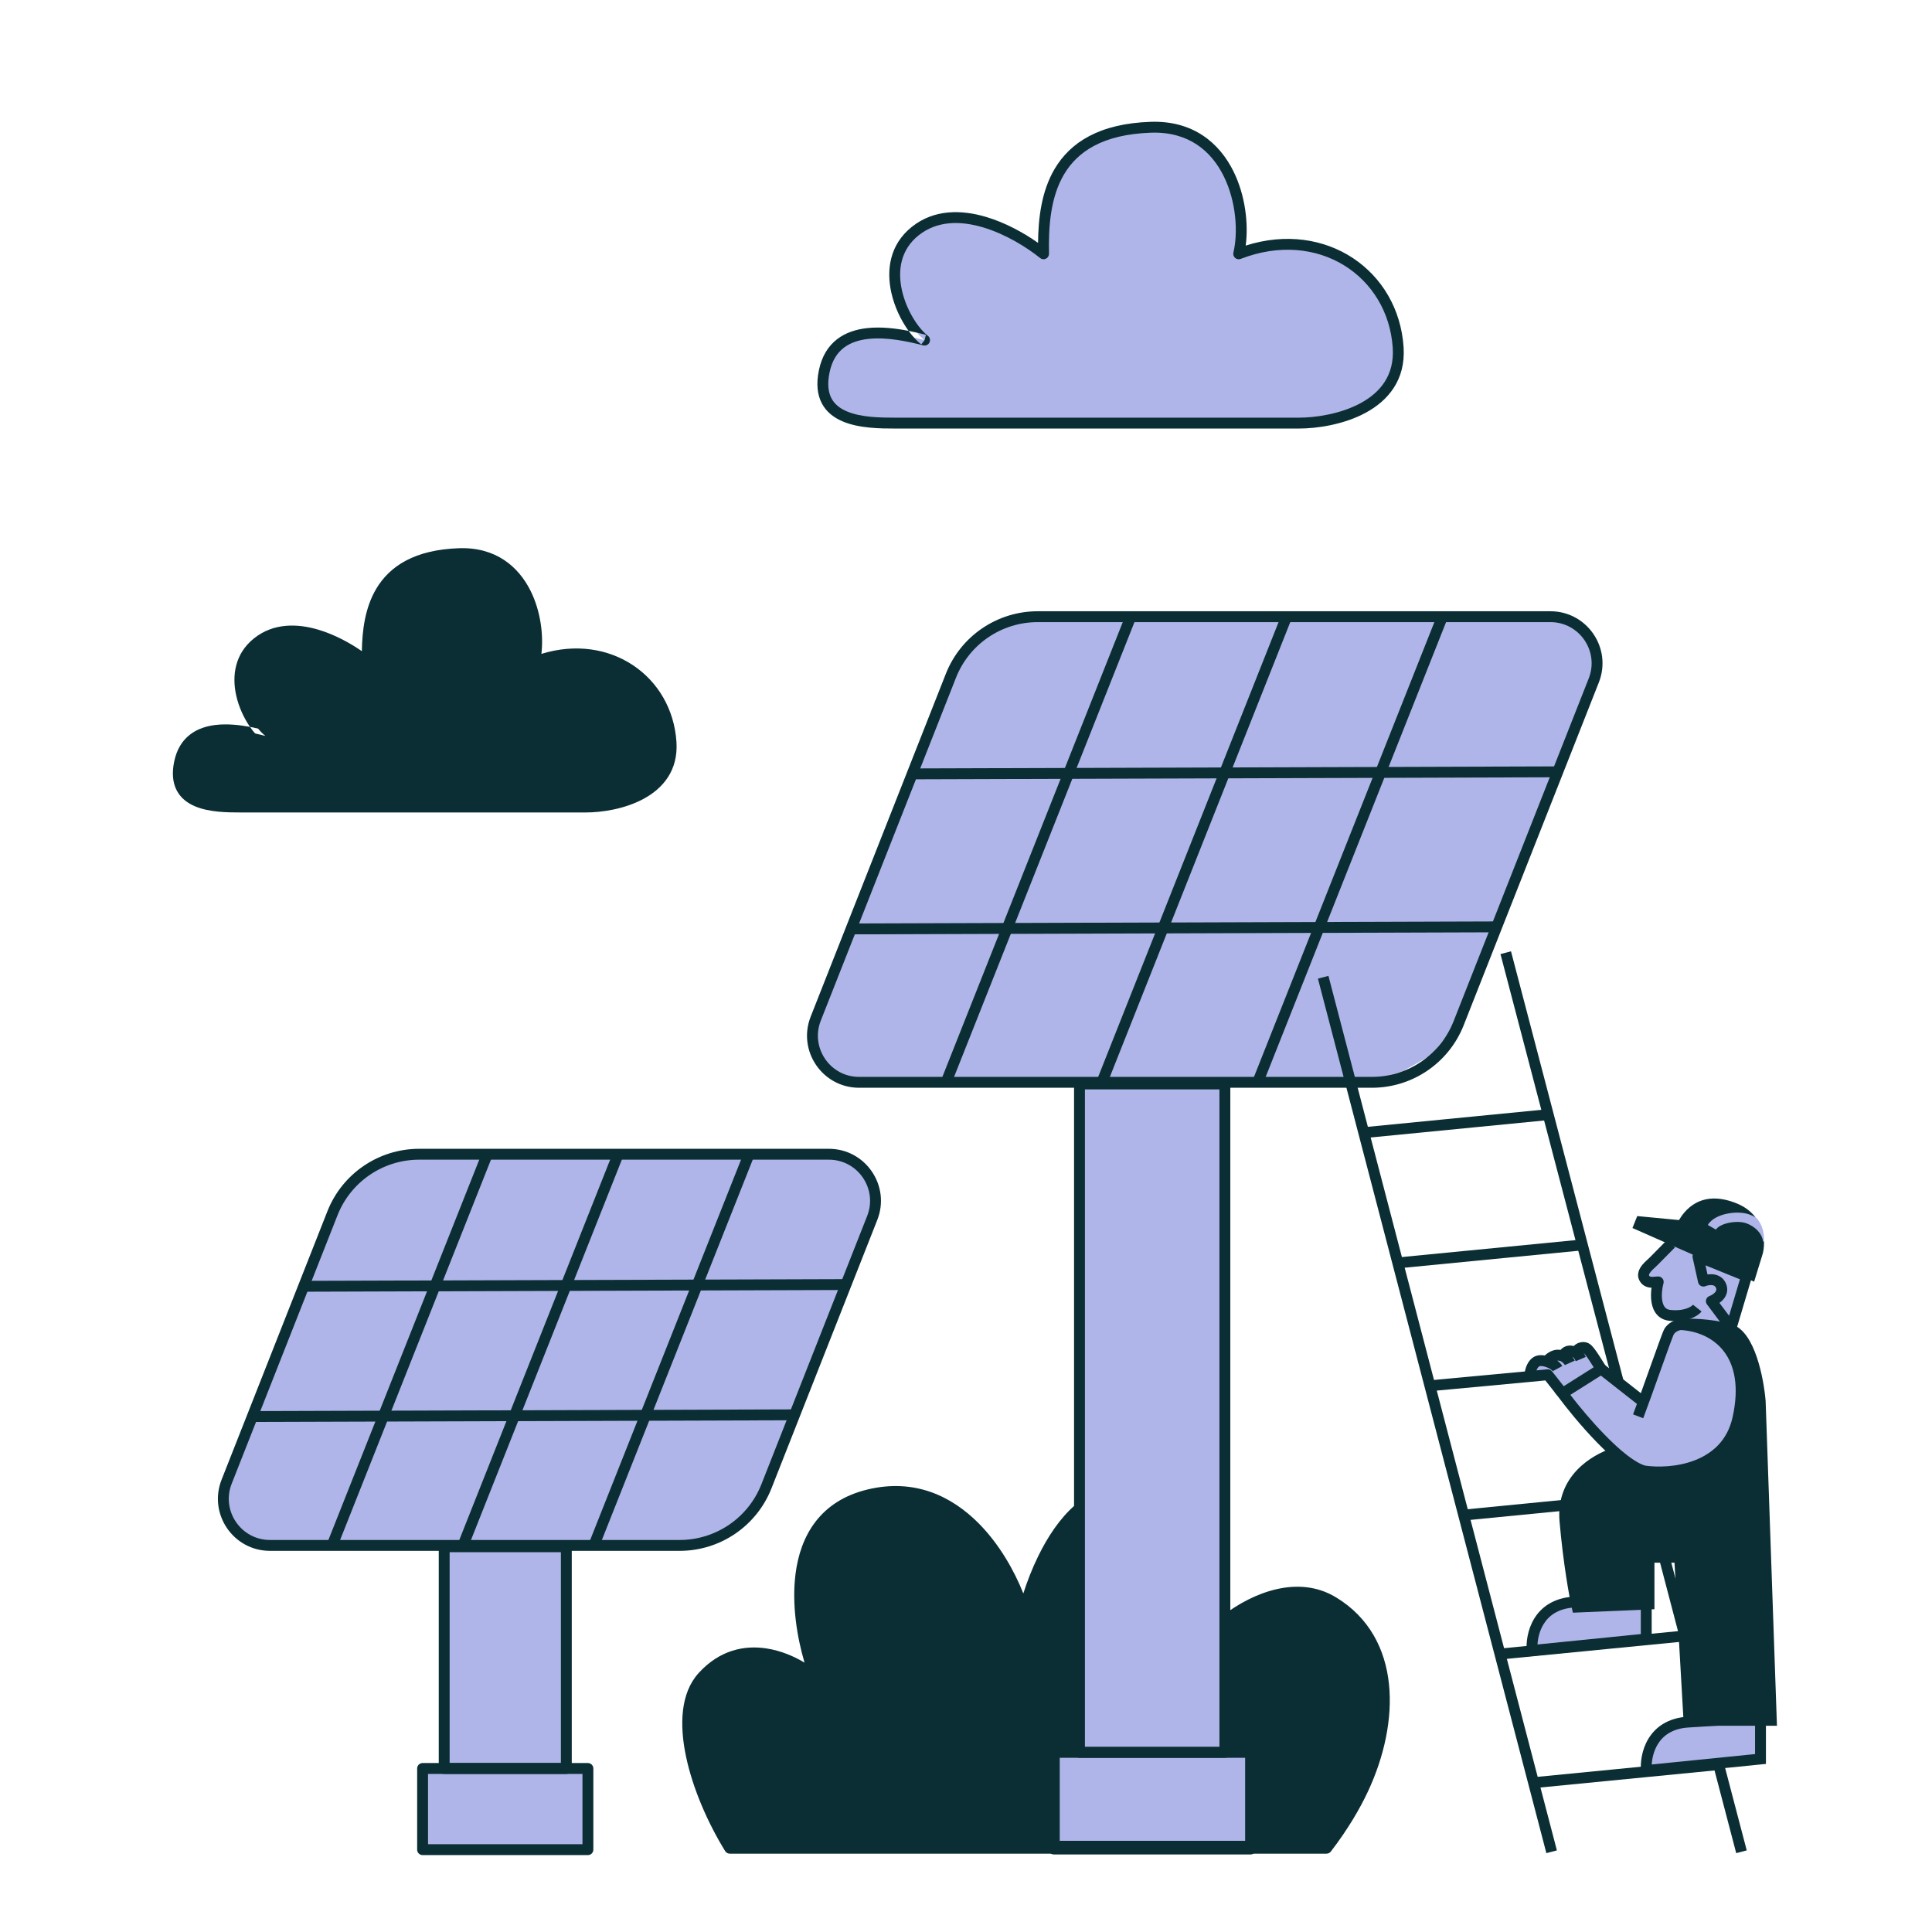 <svg width="348" height="348" viewBox="0 0 348 348" fill="none" xmlns="http://www.w3.org/2000/svg">
<path d="M233.947 76.21H161.249C155.961 76.21 146.536 76.099 148.471 66.85C150.407 57.602 161.24 59.905 166.539 61.26C162.631 58.227 157.56 47.41 164.882 41.603C172.204 35.797 183.118 41.802 187.97 45.721C187.768 36.044 189.303 23.527 207.296 22.921C221.692 22.435 224.948 38.096 223.117 45.721C237.629 40.094 250.955 48.978 251.844 62.601C252.555 73.5 240.209 76.214 233.947 76.21Z" fill="#AFB5E8"/>
<path d="M283.843 288.186C277.335 288.984 275.763 294.329 275.791 296.902L296.796 295.471L296.398 279.418L303.363 278.622L304.093 308.606L303.363 310.397C297.844 311.086 296.42 316.61 296.398 319.285L317.708 317.28L316.191 259.541L311.85 239.372L314.273 230.307C315.314 229.193 317.459 226.339 317.708 223.84C317.956 221.34 316.8 219.716 316.191 219.217L314.985 218.175L311.326 216.999L302.588 222.376L296.164 228.965L296.452 230.736H298.511V234.649L299.911 236.954H303.082L301.559 238.931L296.164 252.274L288.38 246.632L285.909 242.473L276.314 245.479L275.243 247.662H278.702L280.771 250.418L290.317 260.96L283.843 288.186Z" fill="#AFB5E8"/>
<path d="M76.179 318.738V333.351H105.873V318.738H102.042V278.367H123.209L129.148 276.674L133.554 274.184L137.481 269.203L157.601 219.442V214.22L154.96 209.859L149.984 208.064H76.626L70.747 208.534L65.385 211.027L60.902 216.062L40.651 267.007L40.231 270.879L42.236 275.916L47.708 278.367H79.794V318.738H76.179Z" fill="#AFB5E8"/>
<path d="M189.355 315.429V332.872H224.802V315.429H220.228V195.022H245.496L252.585 193.001L257.844 190.029L262.532 184.083L286.55 124.682L287.858 118.089L284.195 112.62L277.458 111.1H189.889L182.871 111.662L176.47 114.638L171.119 120.648L146.945 181.461L146.444 186.083L148.838 192.097L155.369 195.022H193.671V315.429H189.355Z" fill="#AFB5E8"/>
<path fill-rule="evenodd" clip-rule="evenodd" d="M75.507 206.927C68.207 206.927 61.649 211.39 58.971 218.182L39.911 266.53C37.485 272.683 42.02 279.346 48.635 279.346H122.425C129.726 279.346 136.284 274.882 138.961 268.09L158.021 219.743C160.446 213.59 155.911 206.927 149.297 206.927H75.507ZM60.794 218.901C63.176 212.857 69.012 208.886 75.507 208.886H149.297C154.529 208.886 158.117 214.157 156.198 219.024L137.138 267.372C134.756 273.414 128.921 277.386 122.425 277.386H48.635C43.403 277.386 39.815 272.116 41.734 267.248L60.794 218.901Z" fill="#0B2E34"/>
<path fill-rule="evenodd" clip-rule="evenodd" d="M88.673 208.283L60.633 278.972L58.811 278.249L86.852 207.561L88.673 208.283Z" fill="#0B2E34"/>
<path fill-rule="evenodd" clip-rule="evenodd" d="M152.057 232.362L54.873 232.669L54.867 230.71L152.051 230.403L152.057 232.362Z" fill="#0B2E34"/>
<path fill-rule="evenodd" clip-rule="evenodd" d="M143.154 255.824L45.97 256.13L45.964 254.171L143.148 253.864L143.154 255.824Z" fill="#0B2E34"/>
<path fill-rule="evenodd" clip-rule="evenodd" d="M112.249 208.283L84.209 278.972L82.388 278.249L110.428 207.561L112.249 208.283Z" fill="#0B2E34"/>
<path fill-rule="evenodd" clip-rule="evenodd" d="M135.826 208.283L107.785 278.972L105.964 278.249L134.005 207.561L135.826 208.283Z" fill="#0B2E34"/>
<path fill-rule="evenodd" clip-rule="evenodd" d="M75.14 318.545C75.14 318.004 75.579 317.565 76.12 317.565H105.897C106.437 317.565 106.876 318.004 106.876 318.545V333.168C106.876 333.709 106.437 334.147 105.897 334.147H76.12C75.579 334.147 75.14 333.709 75.14 333.168V318.545ZM77.1 319.525V332.188H104.917V319.525H77.1Z" fill="#0B2E34"/>
<path fill-rule="evenodd" clip-rule="evenodd" d="M79.03 278.611C79.03 278.07 79.468 277.631 80.01 277.631H102.009C102.55 277.631 102.989 278.07 102.989 278.611V318.545C102.989 319.087 102.55 319.525 102.009 319.525H80.01C79.468 319.525 79.03 319.087 79.03 318.545V278.611ZM80.989 279.59V317.566H101.03V279.59H80.989Z" fill="#0B2E34"/>
<path fill-rule="evenodd" clip-rule="evenodd" d="M186.907 110.102C179.607 110.102 173.049 114.565 170.372 121.357L146.024 183.116C143.598 189.269 148.133 195.932 154.748 195.932H247.108C254.409 195.932 260.966 191.468 263.644 184.676L287.991 122.918C290.417 116.765 285.881 110.102 279.267 110.102H186.907ZM172.195 122.076C174.577 116.032 180.412 112.061 186.907 112.061H279.267C284.499 112.061 288.087 117.332 286.168 122.199L261.821 183.958C259.439 190.001 253.604 193.973 247.108 193.973H154.748C149.516 193.973 145.928 188.702 147.847 183.834L172.195 122.076Z" fill="#0B2E34"/>
<path fill-rule="evenodd" clip-rule="evenodd" d="M204.582 111.461L171.205 195.605L169.384 194.882L202.761 110.738L204.582 111.461Z" fill="#0B2E34"/>
<path fill-rule="evenodd" clip-rule="evenodd" d="M280.206 140.006L164.523 140.371L164.517 138.412L280.199 138.046L280.206 140.006Z" fill="#0B2E34"/>
<path fill-rule="evenodd" clip-rule="evenodd" d="M269.606 167.933L153.924 168.298L153.917 166.338L269.6 165.973L269.606 167.933Z" fill="#0B2E34"/>
<path fill-rule="evenodd" clip-rule="evenodd" d="M232.645 111.461L199.268 195.605L197.447 194.882L230.824 110.738L232.645 111.461Z" fill="#0B2E34"/>
<path fill-rule="evenodd" clip-rule="evenodd" d="M260.71 111.461L227.332 195.605L225.511 194.882L258.889 110.738L260.71 111.461Z" fill="#0B2E34"/>
<path fill-rule="evenodd" clip-rule="evenodd" d="M188.835 315.646C188.835 315.105 189.274 314.667 189.814 314.667H225.259C225.8 314.667 226.239 315.105 226.239 315.646V333.052C226.239 333.593 225.8 334.032 225.259 334.032H189.814C189.274 334.032 188.835 333.593 188.835 333.052V315.646ZM190.794 316.626V332.072H224.279V316.626H190.794Z" fill="#0B2E34"/>
<path fill-rule="evenodd" clip-rule="evenodd" d="M193.463 195.244C193.463 194.703 193.901 194.264 194.443 194.264H220.63C221.171 194.264 221.61 194.703 221.61 195.244V315.647C221.61 316.188 221.171 316.627 220.63 316.627H194.443C193.901 316.627 193.463 316.188 193.463 315.647V195.244ZM195.422 196.224V314.667H219.65V196.224H195.422Z" fill="#0B2E34"/>
<path d="M146.798 302.016C142.998 298.779 133.632 294.247 126.566 302.016C120.72 308.445 125.327 322.982 131.451 332.91H238.937C241.944 329.011 244.113 325.276 245.526 322.247C251.191 310.109 251.481 295.441 240.151 288.562C233.857 284.74 226.213 287.707 220.91 291.728V315.475H225.629V332.557H189.906V315.475H194.319V271.819C189.069 276.326 185.735 284.88 184.428 290.282C181.865 281.65 172.694 265.357 156.509 269.241C140.324 273.126 143.292 292.709 146.798 302.016Z" fill="#0B2E34"/>
<path fill-rule="evenodd" clip-rule="evenodd" d="M174.881 275.759C170.418 271.266 164.412 268.352 156.737 270.194C152.894 271.116 150.244 272.952 148.447 275.29C146.638 277.643 145.646 280.566 145.24 283.721C144.424 290.053 145.995 297.107 147.714 301.671C147.872 302.089 147.726 302.561 147.361 302.818C146.995 303.075 146.502 303.052 146.162 302.762C144.364 301.23 141.236 299.39 137.758 298.858C134.336 298.334 130.572 299.067 127.29 302.675C124.701 305.523 124.306 310.343 125.478 315.951C126.6 321.321 129.104 327.128 132.001 331.93H188.926V315.476C188.926 314.935 189.364 314.496 189.906 314.496H193.339V274.149C191.559 276.118 190.031 278.577 188.774 281.146C187.155 284.453 186.018 287.874 185.38 290.513C185.276 290.943 184.895 291.25 184.453 291.262C184.01 291.273 183.615 290.986 183.488 290.561C182.24 286.355 179.374 280.281 174.881 275.759ZM226.608 331.93H238.452C241.264 328.227 243.301 324.699 244.638 321.833C247.416 315.881 248.849 309.359 248.237 303.535C247.627 297.74 245.001 292.653 239.642 289.4C234.035 285.995 227.078 288.42 221.889 292.22V314.496H225.628C226.17 314.496 226.608 314.935 226.608 315.476V331.93ZM224.649 331.578V316.455H220.91C220.368 316.455 219.93 316.017 219.93 315.476V291.728C219.93 291.422 220.073 291.133 220.317 290.948C225.697 286.868 233.819 283.572 240.659 287.725C246.63 291.35 249.523 297.037 250.186 303.33C250.844 309.594 249.3 316.476 246.413 322.662C244.97 325.756 242.763 329.552 239.712 333.508C239.526 333.749 239.24 333.89 238.936 333.89H131.451C131.111 333.89 130.796 333.714 130.617 333.424C127.509 328.386 124.774 322.164 123.56 316.352C122.358 310.602 122.584 304.939 125.841 301.357C129.625 297.197 134.077 296.312 138.055 296.921C140.639 297.317 143.02 298.339 144.916 299.478C143.563 294.906 142.588 288.978 143.297 283.471C143.734 280.08 144.816 276.798 146.893 274.096C148.982 271.378 152.03 269.309 156.28 268.289C164.789 266.247 171.463 269.537 176.271 274.378C180.057 278.188 182.727 282.989 184.327 287.019C184.999 284.901 185.896 282.569 187.014 280.285C188.697 276.847 190.913 273.45 193.68 271.076C193.971 270.827 194.379 270.769 194.727 270.929C195.075 271.089 195.298 271.437 195.298 271.82V315.476C195.298 316.017 194.859 316.455 194.318 316.455H190.885V331.578H224.649Z" fill="#0B2E34"/>
<path fill-rule="evenodd" clip-rule="evenodd" d="M239.285 175.778L280.433 333.299L278.538 333.795L237.389 176.273L239.285 175.778Z" fill="#0B2E34"/>
<path fill-rule="evenodd" clip-rule="evenodd" d="M272.168 171.355L292.471 248.791L290.576 249.288L270.272 171.853L272.168 171.355ZM296.563 264.397L304.428 294.391L302.532 294.888L294.668 264.894L296.563 264.397ZM310.433 317.297L314.629 333.299L312.734 333.796L308.538 317.794L310.433 317.297Z" fill="#0B2E34"/>
<path fill-rule="evenodd" clip-rule="evenodd" d="M310.302 318.756L276.516 322.064L276.325 320.114L310.111 316.805L310.302 318.756Z" fill="#0B2E34"/>
<path fill-rule="evenodd" clip-rule="evenodd" d="M304 295.605L270.214 298.914L270.023 296.964L303.809 293.655L304 295.605Z" fill="#0B2E34"/>
<path fill-rule="evenodd" clip-rule="evenodd" d="M297.581 270.562L263.795 273.871L263.604 271.92L297.39 268.611L297.581 270.562Z" fill="#0B2E34"/>
<path fill-rule="evenodd" clip-rule="evenodd" d="M284.861 243.832L284.862 243.832L284.861 243.832ZM285.269 243.72C285.288 243.736 285.318 243.765 285.362 243.811C285.434 243.888 285.521 243.991 285.621 244.12C285.822 244.378 286.049 244.705 286.284 245.063C286.518 245.419 286.753 245.792 286.971 246.14C287 246.188 287.03 246.236 287.06 246.283C287.241 246.573 287.411 246.845 287.549 247.056L289.188 245.983C289.063 245.791 288.906 245.54 288.723 245.248C288.694 245.201 288.663 245.151 288.632 245.102C288.414 244.753 288.169 244.363 287.921 243.985C287.674 243.611 287.415 243.235 287.168 242.918C286.941 242.626 286.657 242.292 286.354 242.085C285.681 241.624 284.87 241.672 284.278 241.911C284 242.024 283.71 242.203 283.469 242.45C282.681 242.253 282.004 242.419 281.492 242.785C281.333 242.898 281.198 243.025 281.083 243.156C280.992 243.139 280.902 243.126 280.825 243.12C280.069 243.063 279.411 243.331 278.926 243.634C278.669 243.794 278.441 243.976 278.246 244.156C277.984 244.112 277.711 244.09 277.43 244.098C276.204 244.132 275.48 244.985 275.104 245.731C274.89 246.157 274.75 246.615 274.663 247.035L257.733 248.612L257.915 250.563L275.62 248.913L275.623 248.913L278.354 248.649L280.537 251.422L282.076 250.21L279.562 247.016C279.355 246.754 279.03 246.615 278.698 246.647L276.756 246.835C276.786 246.758 276.819 246.683 276.855 246.611C277.076 246.171 277.291 246.062 277.484 246.057C277.74 246.049 278.011 246.091 278.288 246.175C278.698 246.298 279.038 246.459 279.288 246.623C279.551 246.795 279.658 246.933 279.685 246.984L281.411 246.056C281.2 245.664 280.866 245.34 280.504 245.081C280.565 245.072 280.622 245.07 280.677 245.074C280.674 245.074 280.673 245.074 280.673 245.074C280.673 245.074 280.694 245.076 280.741 245.085C280.792 245.094 280.854 245.107 280.917 245.122C280.981 245.136 281.039 245.151 281.082 245.164C281.096 245.169 281.107 245.172 281.115 245.174C281.276 245.256 281.45 245.392 281.606 245.553C281.684 245.635 281.749 245.713 281.797 245.78C281.821 245.813 281.839 245.841 281.852 245.862C281.864 245.881 281.869 245.891 281.869 245.891L281.868 245.89L283.653 245.081C283.556 244.868 283.404 244.641 283.226 244.428C283.267 244.444 283.309 244.463 283.352 244.484C283.51 244.626 283.595 244.738 283.649 244.822C283.707 244.915 283.739 244.99 283.798 245.126C283.806 245.147 283.816 245.17 283.826 245.194L285.627 244.423C285.621 244.407 285.614 244.391 285.606 244.373C285.55 244.238 285.455 244.013 285.305 243.775C285.293 243.756 285.281 243.738 285.269 243.72Z" fill="#0B2E34"/>
<path fill-rule="evenodd" clip-rule="evenodd" d="M284.652 225.26L251.969 228.445L251.779 226.495L284.462 223.31L284.652 225.26Z" fill="#0B2E34"/>
<path fill-rule="evenodd" clip-rule="evenodd" d="M279.584 201.686L245.798 204.994L245.607 203.044L279.392 199.735L279.584 201.686Z" fill="#0B2E34"/>
<path d="M304.224 309.874L302.541 280.5H297.027V288.921L284.09 289.472C283.631 287.453 282.549 281.526 281.887 273.965C281.227 266.405 287.266 262.951 290.67 261.778C292.241 263.531 296.165 267.139 304.224 264.554C314.298 261.322 314.879 252.172 313.406 245.997C312.267 241.219 306.402 238.191 302.638 238.58C304.163 238.422 307.802 238.456 311.482 239.42C315.163 240.383 316.732 248.493 317.056 252.427L319.058 309.874H304.224Z" fill="#0B2E34"/>
<path fill-rule="evenodd" clip-rule="evenodd" d="M302.537 237.605C304.169 237.436 307.928 237.476 311.73 238.472C312.965 238.795 313.925 239.689 314.663 240.744C315.406 241.806 315.993 243.129 316.456 244.496C317.381 247.232 317.866 250.326 318.033 252.347L318.034 252.37L320.072 310.853H303.298L301.616 281.48H298.006V289.86L283.315 290.485L283.134 289.689C282.664 287.623 281.575 281.651 280.912 274.05C280.554 269.959 282.021 266.937 284.043 264.802C286.039 262.695 288.557 261.469 290.35 260.851L290.965 260.639L291.399 261.123C292.133 261.942 293.379 263.152 295.35 263.872C297.306 264.587 300.077 264.855 303.925 263.621C308.669 262.099 311.102 259.228 312.221 256.054C313.358 252.826 313.163 249.2 312.453 246.224C311.961 244.159 310.422 242.396 308.485 241.18C306.54 239.958 304.35 239.388 302.739 239.555L302.537 237.605ZM310.488 240.184C312.298 241.558 313.807 243.456 314.359 245.77C315.122 248.969 315.372 253.005 314.069 256.705C312.747 260.457 309.852 263.777 304.523 265.487C300.311 266.838 297.09 266.594 294.678 265.712C292.667 264.978 291.286 263.825 290.399 262.921C288.868 263.523 286.974 264.558 285.466 266.149C283.783 267.926 282.56 270.41 282.863 273.88C283.448 280.567 284.363 285.959 284.874 288.458L296.047 287.982V279.52H303.467L305.149 308.894H318.043L316.078 252.485C315.918 250.571 315.456 247.656 314.599 245.123C314.169 243.851 313.653 242.719 313.057 241.867C312.456 241.007 311.839 240.526 311.234 240.368C310.985 240.302 310.736 240.241 310.488 240.184Z" fill="#0B2E34"/>
<path fill-rule="evenodd" clip-rule="evenodd" d="M302.736 237.607L302.801 237.61C306.279 237.806 309.791 239.233 312.081 242.244C314.382 245.268 315.323 249.721 313.993 255.704C312.878 260.722 309.564 263.487 305.956 264.874C302.39 266.245 298.501 266.293 295.99 265.923L295.933 265.915L295.876 265.9C294.602 265.554 293.211 264.698 291.842 263.636C290.453 262.559 289.006 261.206 287.615 259.776C284.832 256.915 282.214 253.683 280.647 251.574L280.018 250.726L288.478 245.383L295.555 250.944C296.073 249.51 296.619 247.979 297.14 246.517C297.244 246.227 297.346 245.94 297.448 245.657C298.005 244.095 298.52 242.657 298.92 241.563C299.121 241.017 299.294 240.553 299.43 240.202C299.554 239.885 299.677 239.578 299.769 239.415C300.469 238.177 301.834 237.676 302.671 237.612L302.736 237.607ZM294.851 252.882L288.354 247.778L282.858 251.249C284.408 253.267 286.658 255.981 289.019 258.41C290.374 259.803 291.751 261.086 293.042 262.087C294.325 263.083 295.45 263.739 296.336 263.994C298.604 264.318 302.104 264.255 305.253 263.045C308.389 261.839 311.137 259.521 312.08 255.279C313.323 249.687 312.379 245.872 310.522 243.43C308.67 240.996 305.782 239.758 302.765 239.571C302.597 239.593 302.35 239.661 302.102 239.795C301.831 239.943 301.609 240.141 301.475 240.379C301.477 240.375 301.477 240.376 301.474 240.383C301.468 240.396 301.449 240.435 301.417 240.511C301.376 240.609 301.322 240.743 301.257 240.91C301.127 241.245 300.959 241.695 300.76 242.238C300.363 243.322 299.851 244.753 299.293 246.316C299.191 246.599 299.088 246.888 298.985 247.179C297.947 250.086 296.804 253.291 295.985 255.457L294.152 254.764C294.365 254.201 294.601 253.565 294.851 252.882Z" fill="#0B2E34"/>
<path fill-rule="evenodd" clip-rule="evenodd" d="M284.584 289.485C284.245 289.506 283.9 289.528 283.55 289.55C280.59 289.737 278.943 291.058 278.022 292.572C277.303 293.755 277.002 295.102 276.941 296.212L295.549 294.335V289.086C295.313 289.065 295.033 289.049 294.706 289.04C293.952 289.018 293.012 289.032 291.902 289.073C289.916 289.146 287.437 289.304 284.584 289.485ZM294.762 287.081C295.56 287.104 296.262 287.165 296.782 287.305L297.508 287.499V296.107L275.083 298.369L275 297.376C274.871 295.854 275.129 293.558 276.348 291.554C277.601 289.495 279.825 287.822 283.427 287.595C283.777 287.572 284.123 287.55 284.464 287.529C287.308 287.348 289.816 287.189 291.83 287.115C292.957 287.073 293.946 287.058 294.762 287.081Z" fill="#0B2E34"/>
<path fill-rule="evenodd" clip-rule="evenodd" d="M305.163 311.101C304.823 311.122 304.479 311.144 304.129 311.166C301.168 311.353 299.521 312.674 298.6 314.189C297.881 315.371 297.581 316.718 297.519 317.828L316.127 315.952V310.703C315.892 310.681 315.612 310.666 315.284 310.656C314.53 310.634 313.59 310.648 312.48 310.689C310.494 310.762 308.016 310.92 305.163 311.101ZM315.341 308.697C316.138 308.72 316.841 308.781 317.361 308.921L318.087 309.115V317.724L295.662 319.985L295.578 318.992C295.45 317.47 295.708 315.174 296.927 313.17C298.179 311.111 300.404 309.438 304.006 309.211C304.356 309.188 304.701 309.166 305.042 309.145C307.887 308.964 310.395 308.805 312.408 308.731C313.536 308.689 314.524 308.674 315.341 308.697Z" fill="#0B2E34"/>
<path fill-rule="evenodd" clip-rule="evenodd" d="M297.185 226.477L300.31 223.308L301.705 224.684L298.589 227.844C298.461 227.98 298.278 228.146 298.114 228.295C298.063 228.341 298.013 228.387 297.967 228.429C297.742 228.636 297.527 228.845 297.352 229.057C296.949 229.543 297.02 229.705 297.038 229.74C297.095 229.857 297.15 229.897 297.189 229.918C297.242 229.948 297.334 229.977 297.489 229.987C297.648 229.998 297.824 229.986 298.036 229.965C298.059 229.963 298.084 229.96 298.112 229.957C298.281 229.939 298.533 229.913 298.738 229.923C299.034 229.938 299.308 230.087 299.482 230.328C299.656 230.568 299.712 230.875 299.633 231.161C299.399 232.013 299.232 233.286 299.422 234.327C299.516 234.84 299.685 235.227 299.907 235.485C300.109 235.721 300.399 235.904 300.881 235.954C301.608 236.031 302.232 236.011 302.758 235.937C304.148 235.742 304.826 235.176 304.957 235.011L306.492 236.229C306.065 236.767 305.176 237.378 303.874 237.712V238.03H301.914V237.961C301.525 237.967 301.112 237.949 300.677 237.903C299.716 237.802 298.96 237.391 298.419 236.761C297.898 236.153 297.628 235.402 297.495 234.68C297.329 233.772 297.361 232.799 297.479 231.948C297.44 231.947 297.4 231.945 297.361 231.943C296.662 231.896 295.776 231.612 295.28 230.606C294.703 229.435 295.368 228.38 295.842 227.807C296.105 227.49 296.399 227.209 296.641 226.987C296.725 226.909 296.799 226.842 296.862 226.784C297.003 226.656 297.098 226.57 297.167 226.496C297.173 226.49 297.179 226.483 297.185 226.477Z" fill="#0B2E34"/>
<path fill-rule="evenodd" clip-rule="evenodd" d="M305.206 225.564C305.484 225.329 305.87 225.267 306.207 225.404L314.962 228.953C315.43 229.142 315.678 229.656 315.533 230.14L312.77 239.419C312.664 239.774 312.368 240.039 312.004 240.104C311.639 240.169 311.269 240.023 311.047 239.728L307.47 234.957C307.284 234.71 307.226 234.39 307.313 234.093C307.4 233.797 307.622 233.559 307.911 233.451C308.228 233.333 308.658 233.087 308.926 232.778C309.159 232.51 309.218 232.283 309.093 231.98C308.96 231.658 308.738 231.525 308.379 231.484C307.971 231.439 307.498 231.546 307.199 231.669C306.932 231.778 306.63 231.764 306.374 231.63C306.118 231.497 305.934 231.256 305.871 230.975L304.883 226.524C304.804 226.169 304.928 225.799 305.206 225.564ZM307.2 227.92L307.564 229.559C307.89 229.513 308.242 229.498 308.597 229.537C309.471 229.635 310.432 230.087 310.904 231.232C311.384 232.395 310.988 233.394 310.405 234.064C310.196 234.304 309.958 234.511 309.715 234.686L311.448 236.995L313.402 230.434L307.2 227.92Z" fill="#0B2E34"/>
<path fill-rule="evenodd" clip-rule="evenodd" d="M294.045 221.194L315.961 230.863L317.394 226.207C317.627 225.557 317.774 224.647 317.732 223.633L317.593 223.655C317.337 222.013 316.022 220.887 314.576 220.349C313.792 220.057 312.563 220.017 311.392 220.264C310.818 220.385 310.296 220.567 309.883 220.793C309.462 221.022 309.207 221.266 309.083 221.482L307.625 220.649C307.957 220.068 308.499 219.634 309.079 219.318C309.667 218.998 310.35 218.767 311.045 218.621C312.414 218.332 313.987 218.338 315.162 218.775C315.503 218.902 315.85 219.06 316.19 219.249C315.426 218.252 314.33 217.368 312.799 216.75C306.144 214.063 303.284 218.329 302.425 219.762L294.905 219.045L294.045 221.194Z" fill="#0B2E34"/>
<path d="M105.543 145.364H43.282C38.754 145.364 30.682 145.269 32.34 137.348C33.998 129.428 43.275 131.4 47.814 132.561C44.466 129.963 40.124 120.699 46.394 115.726C52.664 110.753 62.012 115.897 66.168 119.252C65.994 110.965 67.309 100.245 82.719 99.726C95.047 99.31 97.836 112.722 96.268 119.252C108.696 114.433 120.109 122.042 120.87 133.709C121.479 143.043 110.906 145.368 105.543 145.364Z" fill="#0B2E34"/>
<path fill-rule="evenodd" clip-rule="evenodd" d="M97.519 117.78C109.902 113.961 121.074 121.789 121.847 133.646C122.183 138.795 119.387 142.024 115.911 143.9C112.486 145.749 108.327 146.346 105.542 146.343L105.543 145.364V146.343H105.542H43.282C41.062 146.343 37.7 146.333 35.107 145.227C33.779 144.661 32.577 143.778 31.847 142.4C31.117 141.021 30.934 139.282 31.381 137.147C31.837 134.964 32.841 133.39 34.218 132.321C35.578 131.266 37.225 130.764 38.885 130.575C40.944 130.341 43.128 130.578 45.029 130.93C45.724 131.935 46.479 132.765 47.213 133.334L47.813 132.561L48.056 131.611C47.207 131.394 46.169 131.141 45.029 130.93C43.942 129.355 43.005 127.35 42.54 125.245C41.769 121.753 42.261 117.753 45.785 114.958C49.275 112.19 53.562 112.298 57.353 113.426C60.312 114.308 63.085 115.839 65.18 117.293C65.235 113.591 65.74 109.49 67.756 106.078C70.195 101.947 74.723 99.014 82.686 98.746C89.302 98.523 93.401 102.053 95.582 106.449C97.402 110.12 97.915 114.431 97.519 117.78ZM93.827 107.319C91.923 103.481 88.464 100.512 82.752 100.705C75.303 100.955 71.47 103.643 69.443 107.074C67.36 110.601 67.061 115.108 67.147 119.231C67.155 119.613 66.941 119.964 66.599 120.131C66.257 120.299 65.849 120.253 65.552 120.014C63.543 118.392 60.279 116.342 56.794 115.305C53.305 114.266 49.783 114.289 47.002 116.493C44.256 118.671 43.784 121.791 44.453 124.823C45.133 127.901 46.95 130.65 48.414 131.786C48.781 132.071 48.897 132.574 48.694 132.991C48.489 133.408 48.021 133.625 47.571 133.509C45.298 132.928 42.002 132.193 39.107 132.522C37.674 132.685 36.407 133.102 35.419 133.869C34.448 134.622 33.671 135.771 33.298 137.549C32.917 139.374 33.12 140.617 33.579 141.484C34.038 142.351 34.826 142.977 35.875 143.425C38.036 144.346 40.975 144.384 43.282 144.384H105.543C108.122 144.386 111.93 143.822 114.98 142.176C117.979 140.557 120.165 137.957 119.893 133.773C119.177 122.806 108.471 115.571 96.622 120.166C96.282 120.297 95.897 120.229 95.623 119.99C95.348 119.75 95.23 119.377 95.315 119.023C96.047 115.974 95.764 111.225 93.827 107.319Z" fill="#0B2E34"/>
<path fill-rule="evenodd" clip-rule="evenodd" d="M224.382 44.236C238.844 39.628 251.921 48.73 252.821 62.539C253.208 68.471 249.994 72.188 245.975 74.358C242.007 76.499 237.18 77.193 233.946 77.191L233.946 76.217V77.191H233.946H161.248C158.648 77.191 154.759 77.177 151.767 75.9C150.24 75.249 148.871 74.24 148.042 72.674C147.212 71.107 146.996 69.118 147.512 66.651C148.038 64.136 149.191 62.333 150.765 61.112C152.321 59.904 154.213 59.325 156.133 59.106C158.661 58.819 161.357 59.146 163.658 59.596C164.393 60.607 165.178 61.445 165.938 62.035L166.539 61.261L166.782 60.312C165.891 60.084 164.826 59.824 163.658 59.596C162.303 57.73 161.114 55.274 160.542 52.684C159.651 48.645 160.223 44.048 164.273 40.837C168.289 37.652 173.23 37.767 177.631 39.077C181.188 40.136 184.515 42.006 186.978 43.747C187.018 39.354 187.577 34.467 189.966 30.422C192.78 25.658 198.009 22.255 207.263 21.943C214.913 21.685 219.646 25.759 222.169 30.845C224.326 35.195 224.898 40.323 224.382 44.236ZM220.413 31.716C218.167 27.187 214.076 23.673 207.329 23.901C198.589 24.195 194.054 27.353 191.653 31.419C189.196 35.579 188.849 40.883 188.95 45.702C188.958 46.082 188.744 46.433 188.402 46.601C188.06 46.769 187.651 46.723 187.355 46.484C184.997 44.58 181.167 42.174 177.072 40.955C172.973 39.735 168.796 39.75 165.49 42.372C162.218 44.967 161.665 48.683 162.455 52.262C163.256 55.887 165.395 59.134 167.14 60.487C167.506 60.772 167.623 61.275 167.419 61.692C167.215 62.109 166.746 62.325 166.296 62.211C163.643 61.532 159.769 60.665 156.354 61.053C154.662 61.245 153.151 61.74 151.966 62.66C150.799 63.565 149.872 64.943 149.43 67.052C148.979 69.209 149.215 70.703 149.773 71.757C150.332 72.813 151.286 73.566 152.535 74.098C155.094 75.189 158.561 75.231 161.248 75.231H233.948C236.975 75.234 241.452 74.573 245.044 72.633C248.586 70.722 251.19 67.633 250.866 62.666C250.023 49.743 237.403 41.233 223.471 46.635C223.131 46.767 222.746 46.699 222.472 46.459C222.198 46.22 222.079 45.848 222.164 45.493C223.027 41.897 222.693 36.311 220.413 31.716Z" fill="#0B2E34"/>
</svg>
